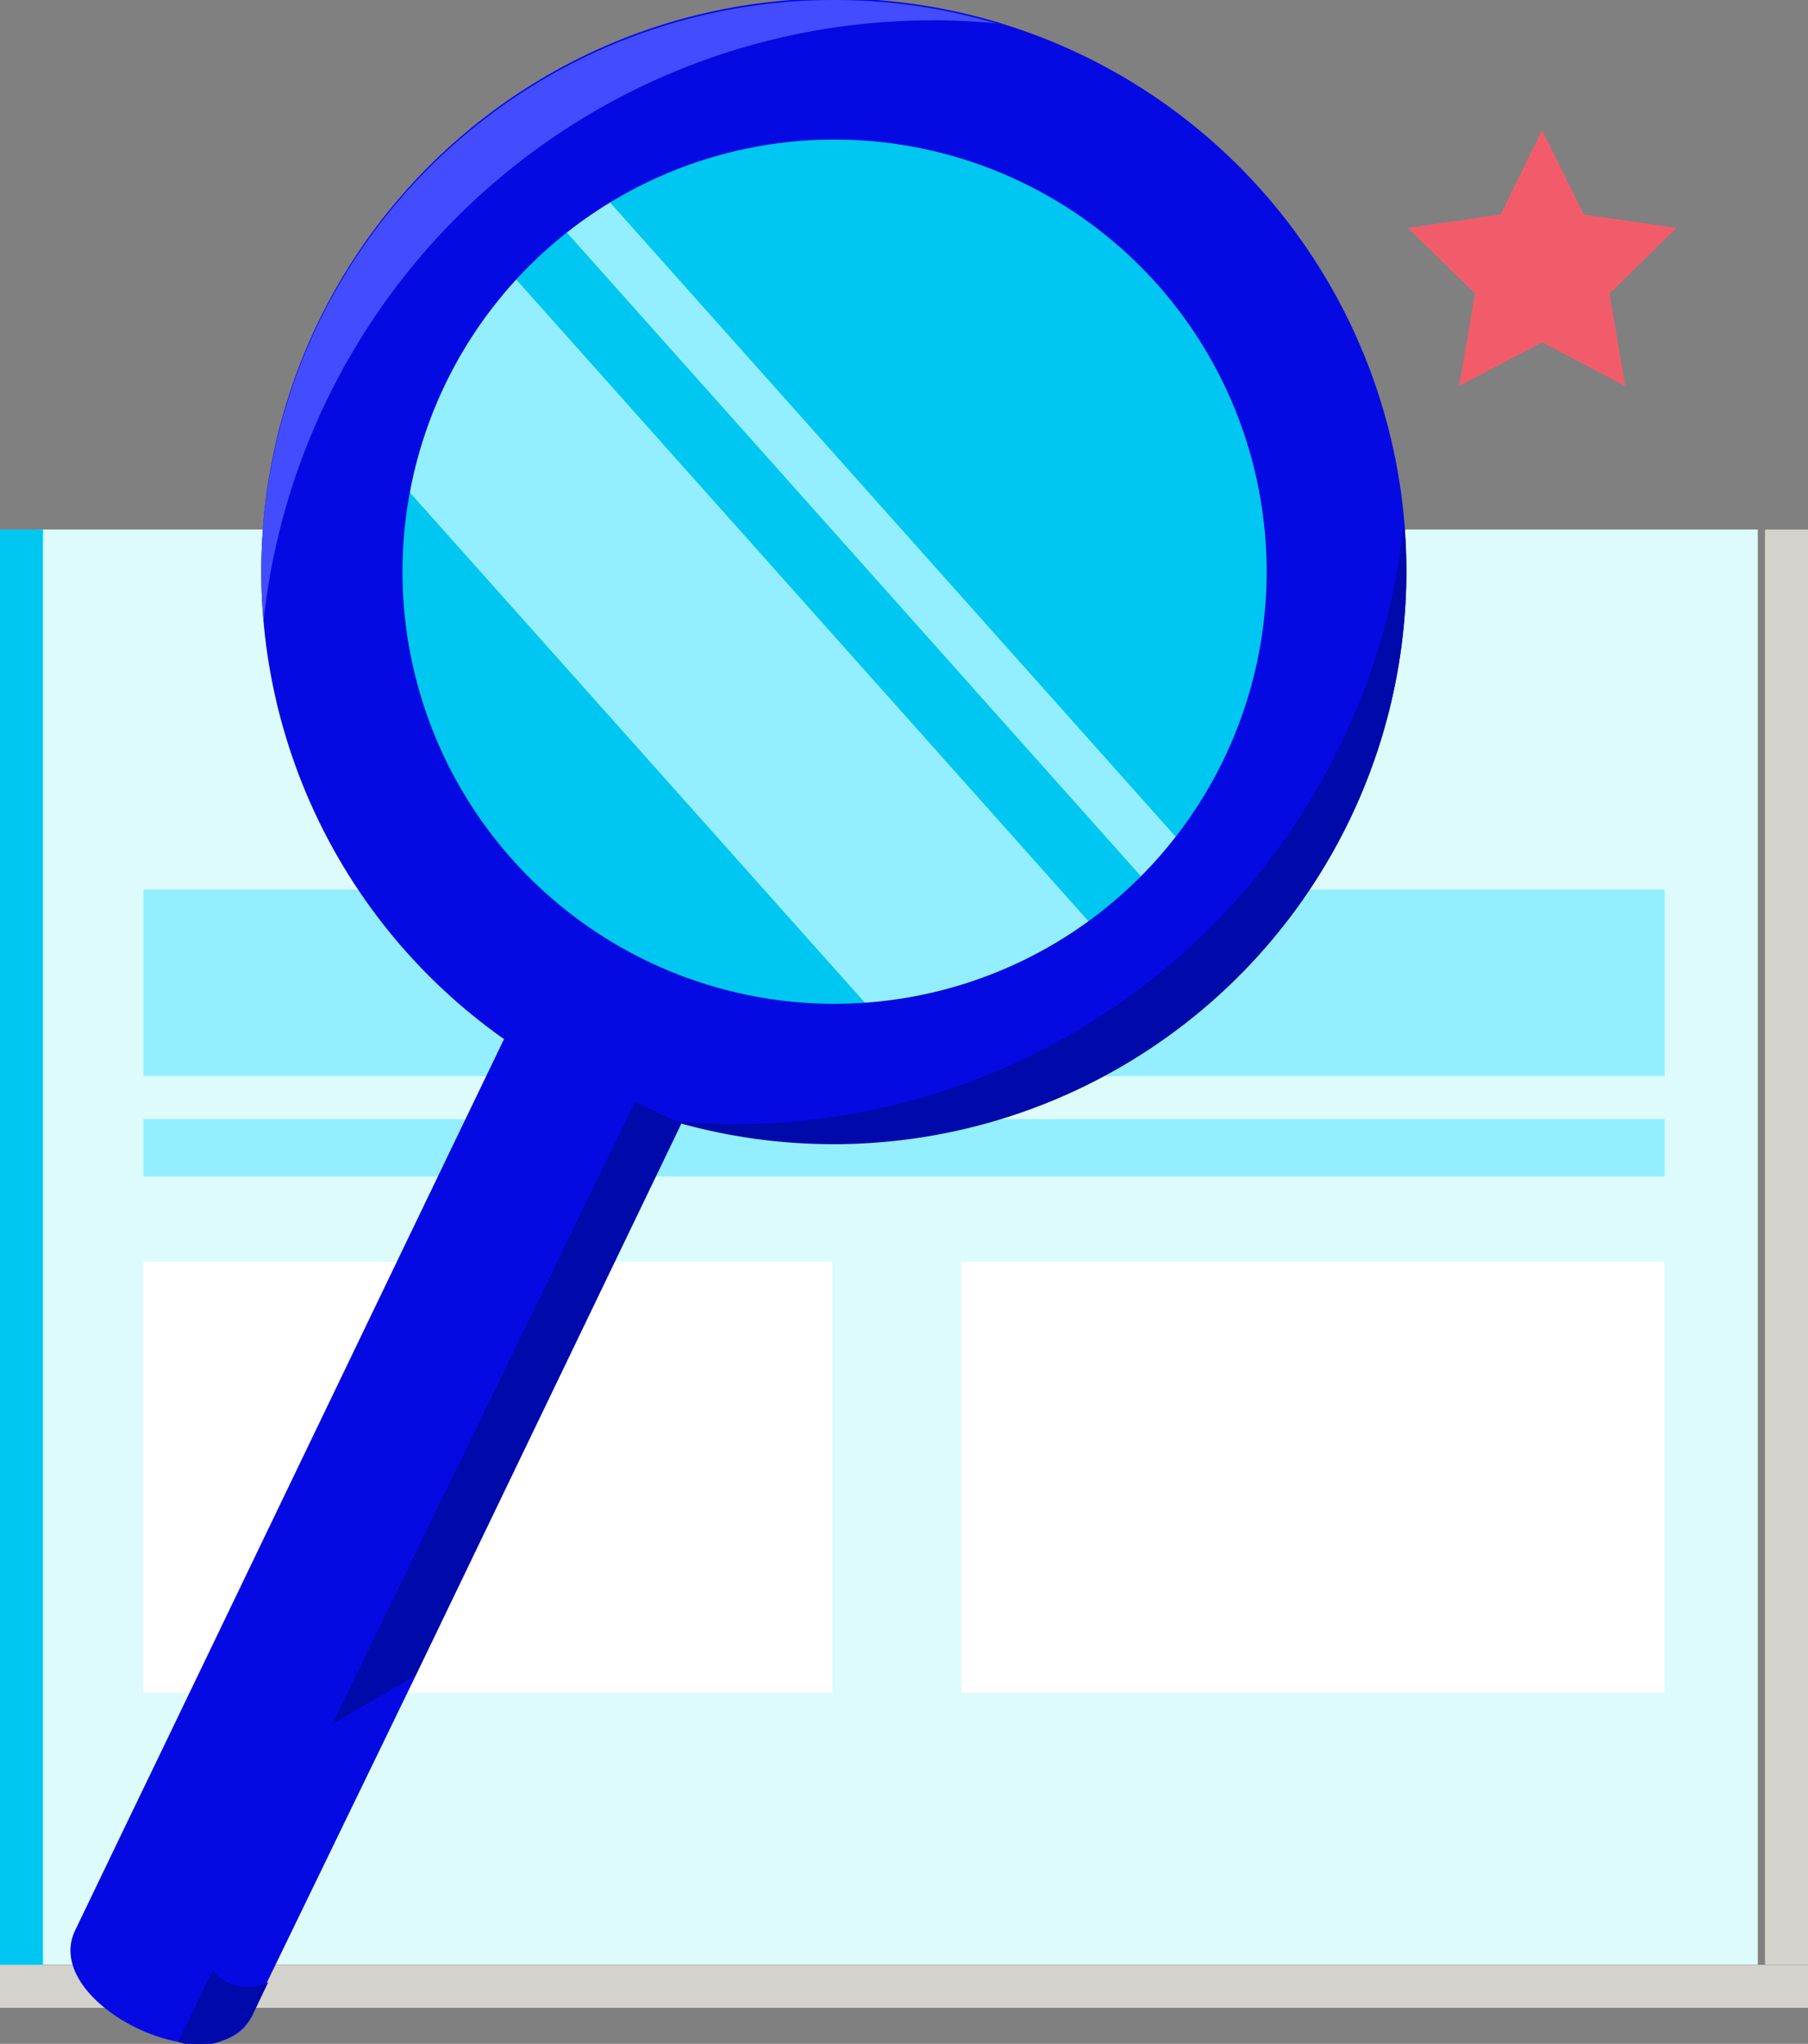 <?xml version="1.0" encoding="UTF-8"?> <svg xmlns="http://www.w3.org/2000/svg" width="61.93" height="70" viewBox="0 0 61.93 70"><rect x="0" y="0" width="61.93" height="70" fill="#808080" stroke="none"/><g transform="translate(-26 -17.29)"><rect width="58.984" height="49.15" transform="translate(27.227 35.426)" fill="#ddfbfa"></rect><rect width="52.103" height="6.387" transform="translate(30.914 47.758)" fill="#93efff"></rect><rect width="52.103" height="1.967" transform="translate(30.914 55.618)" fill="#93efff"></rect><rect width="23.595" height="14.748" transform="translate(30.914 60.513)" fill="#fff"></rect><rect width="24.081" height="14.748" transform="translate(58.929 60.513)" fill="#fff"></rect><rect width="1.473" height="49.15" transform="translate(86.457 35.426)" fill="#d4d2cc"></rect><rect width="1.473" height="50.137" transform="translate(26 35.426)" fill="#00c7f1"></rect><rect width="61.931" height="1.473" transform="translate(26 84.583)" fill="#d4d2cc"></rect><g transform="translate(28.412 17.29)"><circle cx="17.79" cy="17.79" r="17.79" transform="translate(8.361 1.816)" fill="#00c7f1"></circle><rect width="1.789" height="33.573" transform="translate(15.507 6.285) rotate(-41.73)" fill="#93efff"></rect><rect width="7.573" height="34.025" transform="translate(8.273 13.106) rotate(-41.73)" fill="#93efff"></rect><path d="M41.341,74.689l9.087-18.877.014-.062a19.612,19.612,0,1,0-6.065-2.868l-.014.014-3.283,6.817L32.467,77.618l-.966,2-1.823,3.792c-1.206,2.519,4.852,5.428,6.065,2.916l.548-1.143-.055.034M55.671,51.67a14.8,14.8,0,1,1,14.823-14.8A14.807,14.807,0,0,1,55.671,51.67Z" transform="translate(-29.519 -17.29)" fill="#050ae3"></path><path d="M62.045,17.982c.74,0,1.467.041,2.186.11A19.62,19.62,0,0,0,39.06,36.9c0,.569.027,1.131.075,1.686a23.04,23.04,0,0,1,22.9-20.6Z" transform="translate(-32.522 -17.29)" fill="#434dff"></path><path d="M61.746,64.05c-.74,0-1.467-.041-2.186-.11a19.62,19.62,0,0,0,25.171-18.8c0-.569-.027-1.131-.075-1.686a23.04,23.04,0,0,1-22.9,20.6Z" transform="translate(-38.973 -25.554)" fill="#0009a9"></path><g transform="translate(3.687 37.743)"><path d="M42.62,93.789l2.844-1.658,9.087-18.9-1.569-.74Z" transform="translate(-37.329 -72.49)" fill="#0009a9"></path><path d="M37.436,117.445l.548-1.144-.055.034a1.618,1.618,0,0,1-1.85-.425L34.9,118.343a2.172,2.172,0,0,0,2.536-.891Z" transform="translate(-34.9 -86.154)" fill="#0009a9"></path></g></g><path d="M100.965,23.8l1.425,2.885,3.18.459-2.3,2.248.541,3.166-2.844-1.494-2.844,1.494.541-3.166-2.3-2.248,3.18-.459Z" transform="translate(-22.142 -2.049)" fill="#f25c6a"></path></g></svg> 